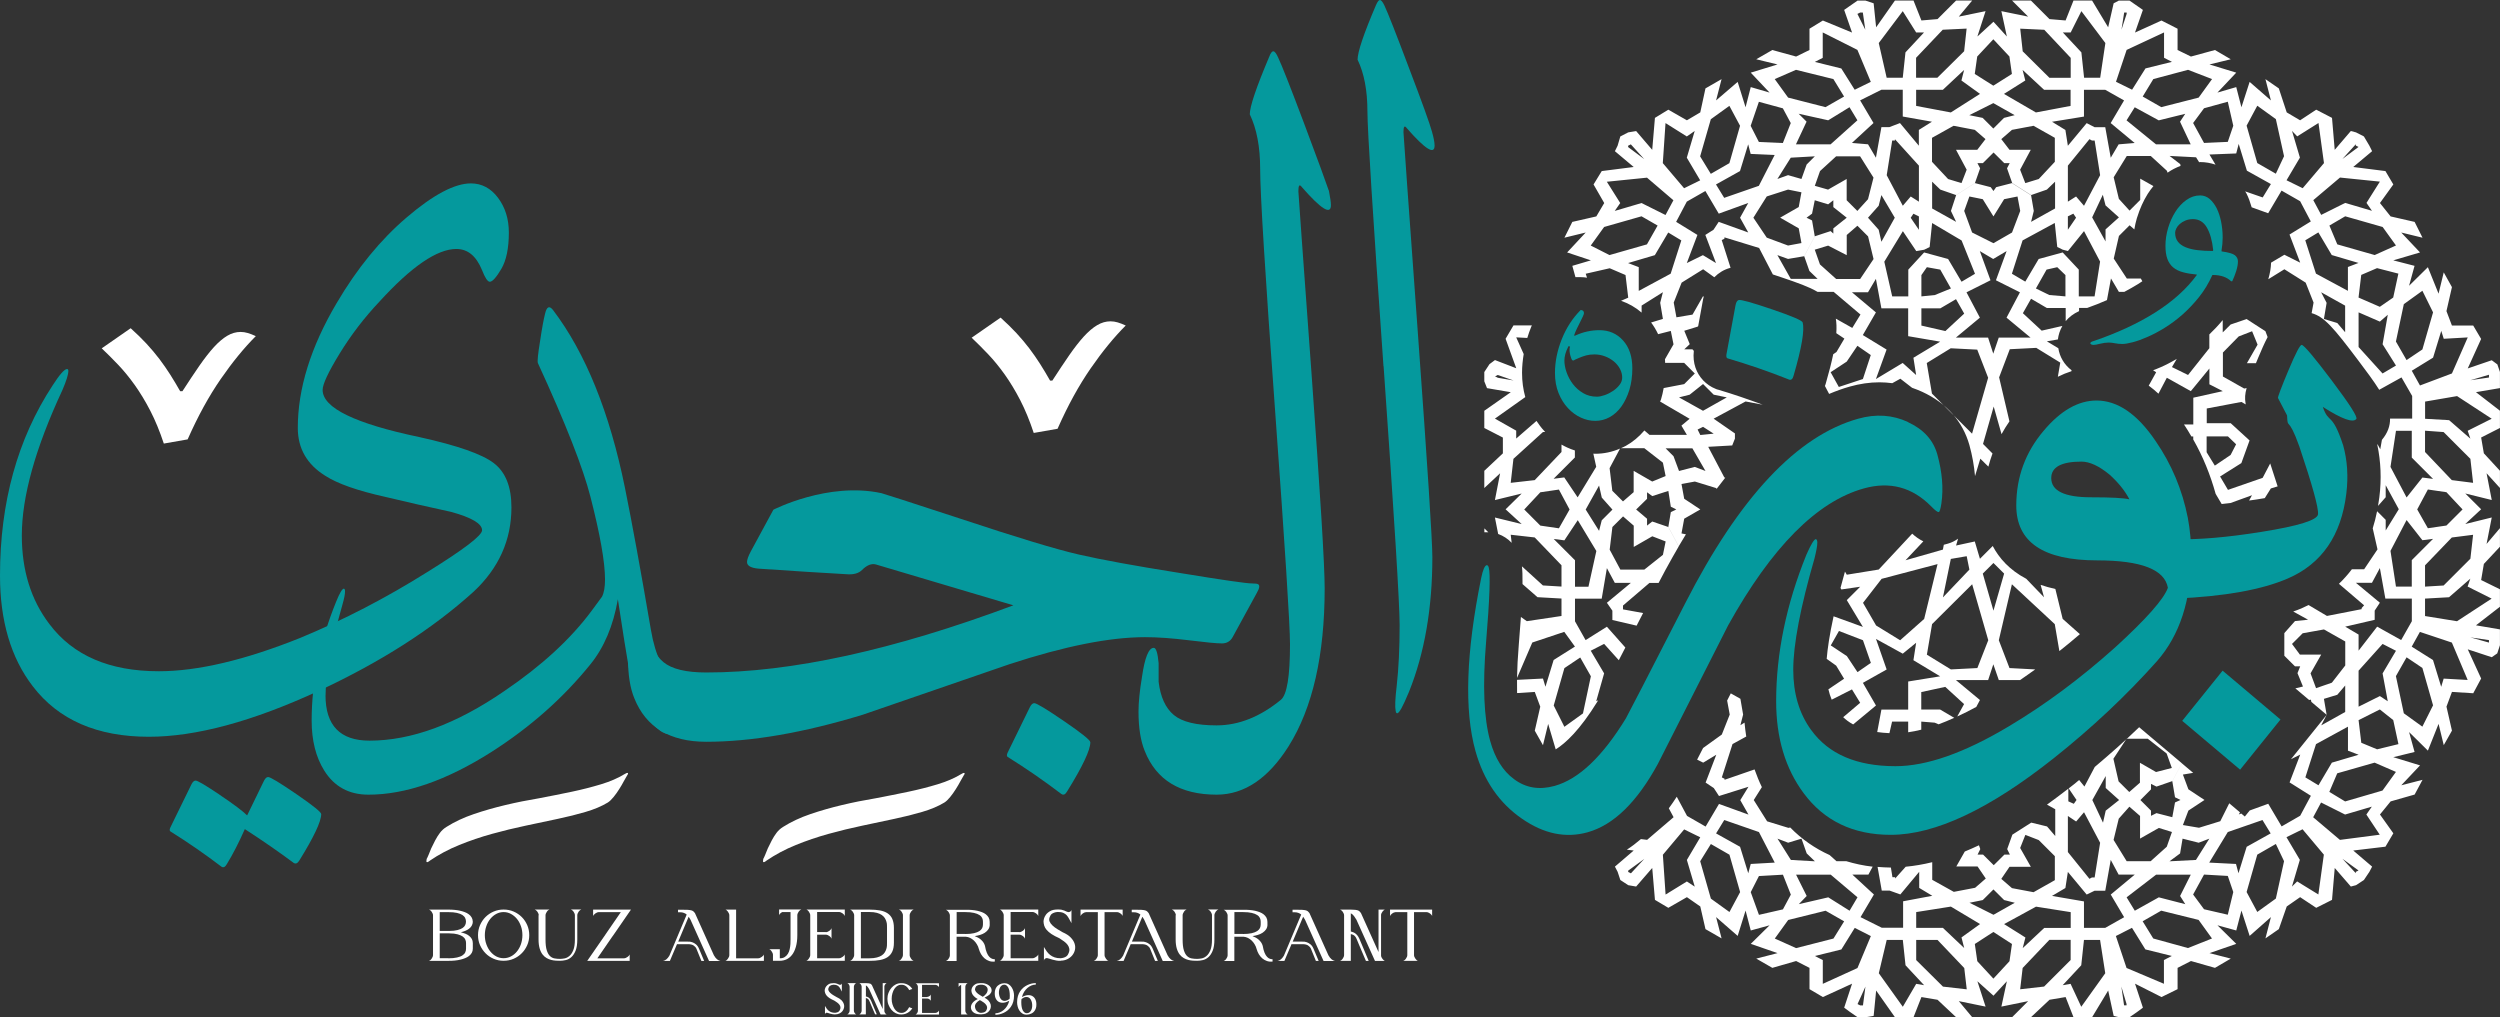 <svg xmlns="http://www.w3.org/2000/svg" id="Layer_1" data-name="Layer 1" viewBox="0 0 423.95 172.54"><rect x="0" y="0" width="423.95" height="172.54" fill="#333333" stroke="none"/><defs><style>      .cls-1 {        fill: #fff;      }      .cls-1, .cls-2 {        stroke-width: 0px;      }      .cls-2 {        fill: #05999d;      }    </style></defs><path class="cls-1" d="m381,54.1l-2.73.93-1.34,1.34v-2.09c-.73.88-1.49,1.68-2.27,2.43v2.34l-3.61,4.54-2.73-1.34.82-1.39c-.93.54-1.84,1.03-2.73,1.41-.44.2-.87.36-1.29.52l.52.34-1.26,2.27c.56.41,1.11.86,1.65,1.36l1.42-2.7,4.07,2.27,3.15-3.84v2.68l2.27,1.16-5,1.11v4.54h-1.58c.45.66.86,1.35,1.26,2.04h.31v.51c1.65,2.89,2.9,5.98,3.8,9.22l1.02,1.72c.49-.05.99-.11,1.5-.17l3.64-1.32-.49.9c.43-.06.83-.11,1.27-.18.5-.08.95-.16,1.39-.23l1.03-1.64,1.15-.35c-.33-1.05-.75-2.34-1.26-3.89l-1.28,2.44-5.88,2.04-1.34-2.27,3.61-2.27,1.39-3.84-3.19-2.92h-4.07v-2.5l5.88-1.11.73.42-.03-.19c-.14-.85-.1-1.58.18-2.58l-.41.08-3.61-2.04v-4.07l2.68-2.73,2.27-.88.93,2.27-1.81,3.15h1.53c.13-.3.24-.58.38-.92.53-1.26,1.04-2.44,1.6-3.51l-.37-.99-3.15-2.04Zm-3.19,19.9l1.39,1.34-.93,1.81-2.68,1.81-1.39-2.27v-2.68h3.61Z"></path><path class="cls-1" d="m334.9,91.82l-3.19.69.34-1.16c-.49.34-1.03.65-1.72.84l-.7.19-.15.82-6.34,1.81,3.02-3.21c-.77-.37-1.4-.85-1.89-1.3l-5.67,6.08-5.42.88-.31-.53c-.27.97-.53,1.9-.76,2.78l.15.25,3.19-.46-2.27,2.27,2.73,4.54-4.97-1.8c-.7,3.19-1.03,5.53-1.17,7.22l1.61,1.15,1.34,2.22-2.66,1.79c.14.62.33,1.21.56,1.76l3.44-1.74,1.39,2.27-2.88,2.44c.41.4.96.83,1.69,1.23l3.87-3.21-2.22-3.84,4.03-2.27-1.81-5.18,4.54,2.5,2.27-1.85-.46,2.96,4.53,2.73-5.42.88v4.77h-4.54l-.71,3.8c.63.09,1.32.16,2.07.19l.45-1.96h2.73v1.81c.71-.1,1.45-.25,2.22-.44v-1.37l2.27.18.67.28c.85-.31,1.74-.69,2.65-1.1l-2.4-1.41h-3.19v-2.96l4.07-.88,3.19,2.92-1.16,2.1c1.04-.48,2.12-1.01,3.23-1.62l.62-1.17-4.07-3.38h5.46l.88-2.68.93,2.68h3.6c.86-.58,1.71-1.2,2.57-1.81l-4.36-.23-1.81-4.72,2.22-9.49,7.27,6.76.78,4.57c1.17-.92,2.33-1.88,3.48-2.87l-2.92-2.59-1.24-5.07c-.89-.2-1.73-.43-2.5-.7l.58,2.11-3.02-3.14c-2.85-1.5-4.61-3.51-5.68-5.56l-2.17,2.17-.88-2.96Zm-4.07,2.96l2.68-.46.46,2.27-4.49,4.72,1.34-6.53Zm-15.83,19.21l-1.81-2.73-2.73-1.81,1.39-2.45,4.07,1.57,1.34,3.84-2.27,1.57Zm7.22-5.42l-4.07-2.5-2.22-3.84,3.15-4.07,9.49-2.5-2.27,9.3-4.07,3.61Zm13.1,4.72l-4.49.23-4.07-2.5.88-5.18,6.8-6.76,2.73,9.49-1.85,4.72Zm2.73-17.82l1.81,1.8-1.81,6.29-1.81-6.29,1.81-1.8Z"></path><path class="cls-1" d="m252.39,90.27l-.67-.67v.66h.41c.09,0,.17.01.26.01Z"></path><path class="cls-1" d="m423.48,61.78l-.93-.69-4.07,1.39,2.27-5-1.34-2.27h-3.61l-.93-2.45.93-4.07-1.39-2.5-.88,3.61-1.81-4.49-3.19,3.15.93-3.38-3.61-.93,4.54-1.34-3.19-3.38,3.61.88-1.34-2.68-4.07-.93-1.81-2.27,2.27-3.15-1.34-2.27-5.46-.69,3.2-2.68-.46-.93-.93-1.57-1.34-.69-.88-.23-2.73,3.19-.46-5.42-2.68-1.39-2.73,1.8-2.27-1.34-1.34-4.07-2.27-1.57.93,3.61-3.61-3.14-1.39,4.3-.88-3.42-3.19.93,3.19-3.38-4.54-1.39,3.61-.88-2.68-1.57-4.07,1.11-2.27-1.11v-3.61l-2.73-1.39-4.49,2.04,1.34-3.84-.93-.65-1.34-.93h-1.81l-.88.46-.93,4.07-2.73-4.54h-3.15l-1.34,3.38-2.73-.23-3.15-3.15h-3.2l2.73,2.73-4.54-.93.93,4.3-2.27-2.5-2.73,2.5,1.39-4.3-4.54.93,2.27-2.73h-2.73l-3.15,3.15-2.73.23-1.34-3.38h-3.15l-3.19,4.54-.42-4.07-1.39-.46h-1.34l-1.34.93-.93.65,1.34,3.84-4.95-2.04-2.27,1.39v3.61l-2.27,1.11-4.03-1.11-2.73,1.57,3.61.88-4.54,1.39,3.19,3.38-3.19-.93-.88,3.42-1.34-4.3-3.66,3.14.93-3.61-2.73,1.57-.88,4.07-2.27,1.34-3.15-1.8-2.27,1.39-.46,5.42-2.73-3.19-1.34.23-1.34.69-.46,1.57-.46.93,3.19,2.68-5.42.69-1.39,2.27,1.81,3.15-1.34,2.27-4.07.93-1.34,2.68,3.61-.88-3.15,3.38,4.03,1.34-3.15.93.53,1.92h.93c.35,0,.69.04,1.03.09l-.22-.67,4.07-.93,2.68,1.15.46,3.84-1.22.53c1.28.44,2.45,1.1,3.49,2v-1.19l3.61-2.27-.46,1.8.46,2.73-2,.61c.42.55.82,1.21,1.19,1.98l2.15-.55.46,2.27-1.45,2.53c.02.2.02.41.03.62h3.23l1.8,1.8-1.8,1.8-3.48.67c-.12.66-.26,1.31-.45,1.92-.04.13-.1.24-.15.37l5,2.92-1.39,1.16.93,1.57h-6.34l-.87-.75c-.92,1.07-1.97,1.96-3.15,2.61-.27.15-.56.27-.84.4h3.98l3.15,2.45.46,2.27-2.27.93-3.15-1.81v3.61l-1.81,1.57-1.81-1.8-.46-3.84,1.77-3.32c-1.32.57-2.73.88-4.2.88-.11,0-.22-.01-.33-.02l.49,2.23-3.15,5.18-2.27-3.38-1.81.23,3.61-3.61v-1.19c-.44-.14-.87-.3-1.3-.5-.33-.15-.65-.32-.97-.5v1.26l-4.54,4.77-4.07.46.46-4.07,5-4.54.39-.03c-.07-.07-.14-.13-.21-.21-.47-.5-.88-1.07-1.27-1.65l-3.44,2.99v-1.34l-3.61-2.04,5.15-3.65c-.36-1.29-.55-2.67-.55-4.13,0-1.05.11-2.11.28-3.17l-1.27-2.83,1.88.1c.19-.63.41-1.27.67-1.9.03-.08.07-.15.11-.23h-3.12l-1.34,2.27,1.81,5-3.61-1.39-.93.69-.88,1.34v1.57l.46,1.16,4.03.69-4.49,3.15v2.92l3.15,1.62v2.68l-3.15,2.96v2.92l2.68-2.5-.88,4.54,4.54-1.11-2.73,2.68,2.73,2.5-4.54-1.11.55,2.79c.87.31,1.66.83,2.29,1.5l-.16-1.37,4.07.46,4.54,4.72v3.61l-3.15-.19-3.56-3.24c.08.68.12,1.62.1,3.01l2.54,2.22,4.07.23v2.96l-5.88.88-1-.71c-.09,1.36-.21,2.89-.36,4.68-.18,2.14-.27,4.01-.3,5.66l2.59-6.01,5.42-1.81,1.81,2.5-3.61,2.27-1.39,4.54-.42-1.39-4.4.22c0,.8,0,1.54.01,2.24l3-.19.93,2.5-.93,4.07,1.39,2.46.88-3.61,1.28,4.32c1.69-1.05,4.11-3.3,7.08-8.12.03-.05.06-.12.11-.2l-.32.15,1.34-4.72-2.27-3.84,2.27-1.16,2.49,2.77c.34-.65.71-1.38,1.11-2.15l-3.13-3.53-3.61,2.27-1.8-3.19v-3.84h4.53l.88-5.18,1.34,2.5h2.73l-4.07,3.38.93,1.34v1.58l4.11.96c.35-.68.71-1.39,1.1-2.14l-3.41-.62v-.65l4.49-3.84h1.55c.4-.77.8-1.53,1.2-2.27h-.01l.03-.03c.73-1.34,1.46-2.64,2.19-3.89l-1.76-3.29-2.73-.93-.88.69v-1.16l-1.85-1.57,1.85-1.81v-1.11l.88.65,2.73-.88,1.81-3.38-.93-2.5-1.34-1.34h4.54l2.22,3.84-1.81-.69-2.68.69-1.81,3.38.42,2.68.93.46-.93.46-.42,2.5,1.76,3.29c.4-.69.81-1.37,1.22-2.03l-.75-.15.46-2.5,2.73-1.57-2.73-1.81-.46-2.5,2.27-.42,3.61,1.11.07.14c.49-.65.98-1.28,1.47-1.9l-.16-.05-2.73-5.19,4.07-.23.46-1.16v-.88l-3.61-2.5,5.42-2.92,2.9.55c-2.47-.92-4.99-1.79-7.53-2.54l-.24-.06-.23-.1c-.77-.3-1.5-.8-2.12-1.45v.64l1.81,1.81,2.22.46-4.03,2.27-4.07-2.27,1.81-.46,2.27-1.81v-.64c-1.11-1.17-1.81-2.87-1.57-4.98l-.23-.26h-1.39l.93-.88-.93-2.27,2.27-.7.09-.09.84-4.6c.02-.12.06-.22.09-.34l-.09-.16-1.8,3.15-2.73.46-.46-2.5,1.34-3.38,3.65-2.27,1.89,1.36c.74-.75,1.63-1.3,2.66-1.58l.1-.03-1.5-4.7.46-.23v-.23l5.88,1.8,2.33,4.49c.51.17,1.06.35,1.67.56,2.47.84,4.44,1.52,5.92,2.4h2.73l4.54,3.84-1.39,2.27-2.79-1.57c.11.68.15,1.47.08,2.46l1.37.92-1.34,2.27-.55.38c-.29,1.4-.71,3.05-1.29,5.05-.03.12-.09.22-.12.33l.71,1.35c1.15-.48,2.31-.91,3.49-1.24,1.69-.48,3.4-.73,5.06-.73.73,0,1.44.06,2.16.15l1.37-.76,1.99,1.54c.57.2,1.14.42,1.71.68,4.13,1.9,6.88,5.03,8.01,9.03.49,1.78.8,3.53.95,5.22h.02s.88-2.91.88-2.91l1.37,1.35c.2-.76.43-1.5.7-2.23l-1.61-1.62,1.81-6.34,1.33,4.68c.41-.74.85-1.47,1.34-2.17l-1.75-7.46,1.81-4.77,4.49-.23,4.07,2.5-.41,2.4c.76-.38,1.52-.69,2.3-.94l.03-.16c-1.24-.93-2.02-2.27-2.25-3.74l-1.94-1.17,1.87-.32c.08-.74.33-1.53.76-2.29l-3.51.8-3.19-2.96,1.39-2.45,2.68,1.57h3.19v2.23c.55-.67,1.3-1.26,2.27-1.7v-.54h1.37c1.17-.41,2.29-.86,3.36-1.33l.68-3.67,1.34,2.27h.93c.81-.43,1.59-.87,2.32-1.32.24-.16.48-.32.73-.48-.09-.15-.18-.31-.26-.46h-2.37l-2.22-3.38.88-3.84,1.81-1.81.8.7c.11-.63.24-1.27.43-1.9.01-.05.04-.09.05-.14h-3.09l-2.27,2.04v2.04l-2.27-4.08,1.81-3.84.46,1.81,2.27,2.03h3.09c.45-1.44,1.04-2.78,1.8-4,.29-.46.62-.89.96-1.31l-2.24-1.26v3.61l-1.81,1.81-1.81-1.99-.88-3.66,2.22-3.61h4.07l2.73,2.5.12.33c.69-.49,1.43-.86,2.2-1.15l-.05-.3-1.81-1.39,4.49.23.52.83c.07,0,.13-.02.2-.02.89,0,1.76.16,2.58.44l-1.03-1.72,4.54-.18.42-1.62,1.39,4.54,4.07,2.27-1.39,2.27-2.97-1.03c.07.13.16.23.22.36.36.71.64,1.51.88,2.34l2.8,1.01,2.27-3.84,3.15,1.8,1.81,3.43-3.61,2.22,1.81,4.77-2.68-1.34-2.26,1.34c-.02.89-.18,1.81-.47,2.81l2.73-1.69,3.61,2.27,1.34,3.38-.33,1.79c2.14.61,3.68,2.4,7.96,8.09,1.36,1.81,2.57,3.42,3.5,4.91l3.78-2.1,1.81,3.15v3.84h-3.75c.02,1.23-.39,2.41-1.38,3.6l-.28,1.59-.46-.84s-.03.04-.05.05c.61,2.87.74,5.87.35,8.96-.06.5-.14.97-.22,1.44l1.3-1.47v-2.04l2.22,4.07-2.22,3.61v-1.81l-1.46-1.46c-.2,1.02-.45,1.98-.74,2.9l.81,3.57-2.27,3.38h-2.08c-.69.91-1.43,1.73-2.19,2.46l4.27,3.65-.42.46v.19l-5.88,1.15-3.12-1.85c-.42.21-.83.41-1.23.58-.43.19-.91.35-1.37.52l2.52,1.39-2.22.23-1.81,2.04v3.84l1.81,1.8h.88l-.46,1.15.93,2.27-1.29.31,2.33,1.97.31-.05.07.37,2.6,2.2-6.06,7.53,1.58-.79-1.81,4.72,3.61,2.27-1.81,3.38-3.15,1.81-2.27-3.84-3.14,1.14-.83,1.03-.6-.51-.42.15.2-.35-1.82-1.54-1.52,3.04-3.61,1.11-2.73-.46.93-2.45,2.73-1.8-2.73-1.81-.93-2.5,1.74-.29-1.92-1.62-1.62,3.03.46,2.73.93.46-.93.42-.46,2.5-2.68-.69-.93.46v-.88l-1.8-1.8h-3.61l-2.27,1.8-.46,2.04-1.81-3.84,2.27-4.07v2.03l2.27,2.04h3.61l1.8-1.81v-.93l.93.46,2.68-.93,1.62-3.03-7.24-6.11c-2.4,2.32-4.94,4.55-7.53,6.74l-1.75,3.32-.9-1.11c-.24.2-.47.4-.71.6-.36.28-.71.55-1.06.83l1.33,1.96-.46.65-.93-.42v-2.15c-1.23.95-2.44,1.86-3.62,2.71l1.4.78v4.54l-1.39-1.62-2.68-.65-3.2,2.04-.88,2.45.46.93h-.93l-1.81,1.8-1.81-1.8h-.93l.46-.93-.23-.65c-.81.38-1.61.74-2.4,1.06l-1.44,2.54h3.61l1.39,2.04-1.81,1.57-3.61.69-3.66-2.04v-2.99c-1.54.38-3.03.63-4.5.77l-1.79,2v-.23h-.46l-.26-1.63c-.77,0-1.52-.06-2.26-.11l.71,4.02h1.34l1.81.65,3.2-3.84v2.73l2.22,1.34-4.95.93v4.49h-3.61l-3.61-1.8,2.27-3.84-3.66-3.38h2.73l.72-1.34c-1.56-.17-3.05-.5-4.48-.93h-1.66l-1.16-1.04c-2.49-1.12-4.73-2.68-6.68-4.67l-.31.06-3.61-1.11-2.27-3.61,1.38-2.19c-.47-.96-.87-1.97-1.24-3l-5.09,1.76v-.18l-.46-.23,1.81-5.65,2.33-1.28c-.12-.77-.22-1.56-.29-2.36l-.7.44.46-1.8-.46-2.68-1.63-.92-.62,1.22.44,2.38-1.34,3.38-3.15,2.27h-.02s-1.02,1.99-1.02,1.99l1.03.51,2.22-1.34-1.81,4.72,1.39.93.88,1.35,5-1.57-1.39,2.27,1.39,2.45-5-1.81-2.27,3.84-3.15-1.81-1.74-3.25c-.44.69-.89,1.33-1.35,1.96l.81,1.51-4.49,3.84-1.05-.13c-.78.67-1.57,1.27-2.39,1.8l1.17.14-3.19,2.73.46.88.46,1.39,1.34.88,1.34.23,2.73-3.15.46,5.41,2.27,1.35,3.15-1.81,2.27,1.58.88,3.84,2.73,1.57-.93-3.61,3.66,3.19,1.34-4.3.88,3.38,3.19-.88-3.19,3.15,4.54,1.57-3.61.93,2.73,1.57,4.03-1.16,2.27,1.16v3.61l2.27,1.34,4.95-2.27-1.34,4.07.93.69,1.34.93h1.34l1.39-.23.42-4.3,3.19,4.53h3.15l1.34-3.42,2.73.46,3.15,2.96h2.73l-2.27-2.73,4.54.93-1.39-4.3,2.73,2.45,2.27-2.45-.93,4.3,4.54-.93-2.73,2.73h3.2l3.15-2.96,2.73-.46,1.34,3.42h3.15l2.73-4.53.93,4.3.88.23h1.81l1.34-.93.93-.69-1.34-4.07,4.49,2.27,2.73-1.34v-3.61l2.27-1.16,4.07,1.16,2.68-1.57-3.61-.93,4.54-1.57-3.19-3.15,3.19.88.88-3.38,1.39,4.3,3.61-3.19-.93,3.61,2.27-1.57,1.34-3.84,2.27-1.58,2.73,1.81,2.68-1.35.46-5.41,2.73,3.15.88-.23,1.34-.88.93-1.39.46-.88-3.2-2.73,5.46-.65,1.34-2.27-2.27-3.19,1.81-2.22,4.07-1.16,1.34-2.5-3.61.93,3.19-3.38-4.54-1.39,3.61-.88-.93-3.38,3.19,3.15,1.81-4.54.88,3.61,1.39-2.46-.93-4.07.93-2.5,3.61.23,1.34-2.5-2.27-4.95,4.07,1.34.93-.65.46-1.39v-2.68l-4.07-.69,4.07-3.15v-2.96l-3.19-1.57.46-2.73,2.73-2.92v-3.15l-2.27,2.68.88-4.49-4.49,1.11,2.69-2.5-2.69-2.68,4.49,1.11-.88-4.54,2.27,2.5v-2.92l-2.73-2.96-.46-2.68,3.19-1.62v-2.92l-4.07-3.15,4.07-.69v-2.73l-.46-1.34Zm-169.49,2.27l-.46-.23.46-.23,2.68.93-2.68-.46Zm4.49,22.35l2.73-2.92,3.15-.46,1.81,3.38-1.81,3.19-3.15-.46-2.73-2.73Zm9.49,25.09l1.81,3.19-1.34,6.3-3.15,2.27-1.81-3.61,1.81-6.34,2.68-1.8Zm1.39-11.99h-2.27v-4.49l-3.61-3.61,1.81.23,2.27-3.42,3.15,5.23-1.34,6.06Zm2.27-11.29l-.46,1.81-2.27-3.61,2.27-4.07.46,2.04,1.81,2.04-1.81,1.81Zm8.56,2.73l2.27.88-.46,2.27-3.15,2.5h-4.07l-1.81-3.38.46-3.84,1.81-1.8,1.81,1.57v3.61l3.15-1.81Zm8.61-18.56l1.81,1.16-2.27.23-.46-.93.93-.46Zm82.25-60.54l4.07,1.57-2.27,3.14-6.34,1.62-3.15-1.8,1.8-2.96,5.88-1.57Zm-10.83-9.72h.42v.23l-.88,2.68.46-2.92Zm.42,6.34l6.34-2.96v4.3l1.34.69-4.49,1.11-2.27,3.61-2.73-1.34,1.81-5.42Zm-9.49-2.96l1.81-3.61,4.07,5.41-.88,5.88h-2.73l-.46-4.3-3.15-3.38h1.34Zm-4.49-.46l4.49,4.77v3.38h-3.61l-4.53-4.49-.42-3.84,4.07.19Zm-2.27,28.05l-3.2-2.04-2.68.69-.46.65-.46-.65-2.68-.69-3.19,2.04-.88,2.68.88,1.85-4.07-2.27v-4.54l1.39,1.34,2.68.93,3.19-2.04.88-2.5-.46-.88h.93l1.81-1.8,1.81,1.8h.93l-.46.88.88,2.5,3.2,2.04,2.68-.93,1.39-1.34v4.54l-4.07,2.27.46-1.85-.46-2.68Zm-15.37,19.21l2.68-1.57,1.39,2.45-3.19,2.96-4.07-.93v-2.92h3.19Zm-3.19-2.04v-3.61l.93-1.34,2.27.41,1.81,3.2-2.73,1.11-2.27.23Zm6.8-2.5l-2.27-3.84-4.07-1.11-2.68,2.91v4.54h-2.73l-1.34-5.88,3.15-5.18,2.27,3.38,1.34-.23.93-.46.42-4.07,5,2.96,2.27,5.65-2.27,1.34Zm-8.61-14.44l-1.34,1.57-2.73-5.18.93-5.88h.46v-.23l4.07,4.49v6.11l-1.39-.88Zm1.39,3.38v2.27l-1.39-2.04.46-.69.93.46Zm9.02,2.73l-1.34-3.66.88-2.45,2.27.46,1.81,2.92,1.81-2.92,2.27-.46.46,2.45-1.39,3.66-3.15,1.81-3.61-1.81Zm1.34-23.51l-4.95,3.15-5.88-1.11v-2.73h4.53l3.61-3.38-.46,1.8,3.15,2.27Zm2.27,1.57l3.61,2.04-1.81.46-1.81,1.81-1.81-1.81-2.27-.46,4.07-2.04Zm-6.76,3.84l3.61.69,1.81,1.57-1.39,1.81h-3.61l1.81,3.38-.88,2.27-2.27-.69-2.73-2.92v-4.07l3.66-2.04Zm14.44,9.03l-2.27.69-.88-2.27,1.81-3.38h-3.61l-1.39-1.81,1.81-1.57,3.66-.69,3.61,2.04v4.07l-2.73,2.92Zm-5.88-14.44l3.61-2.27-.46-1.8,3.65,3.38h4.49v2.73l-5.88,1.11-5.42-3.15Zm-4.54-6.34l2.73-2.92,2.73,2.92.42,2.96-3.15,1.99-3.15-1.99.42-2.96Zm-5.83-4.54l4.03-.19-.42,3.84-4.54,4.49h-3.61v-3.38l4.53-4.77Zm-6.8-3.15l2.27,3.61h1.34l-3.15,3.38-.46,4.3h-2.73l-1.34-5.88,4.07-5.41Zm-3.61,13.33h3.61v4.54l4.95.88-2.22,1.39v2.68l-3.2-3.84-1.81.69h-1.34l-.93,5.18-1.34-2.27-2.73-.23,3.66-3.38-2.27-3.84,3.61-1.8Zm-9.03,16.94l-2.27-.65.88-2.5,2.73-2.5h4.07l2.27,3.61-.93,3.66-1.81,1.99-1.81-1.81v-3.61l-3.15,1.8Zm-5-12.87l5,1.11,3.61-2.22,1.34,2.22-4.54,4.07h-5.88l1.8-3.84-1.34-1.34Zm2.73,7.22l-1.39,1.39-.88,2.45-2.27-.65-1.81.65,2.27-3.61,4.07-.23Zm7.68-24.39h.46l.42,2.92-1.34-2.68.46-.23Zm-6.34,7.68v-4.3l5.88,2.96,2.27,5.42-2.73,1.34-2.27-3.61-4.49-1.11,1.34-.69Zm-4.53,2.04l6.34,1.57,1.81,2.96-3.15,1.8-6.34-1.62-2.27-3.14,3.61-1.57Zm-6.3,5.42l4.07,1.11,1.34,2.5-1.34,3.38-4.07-.18-1.39-2.73,1.39-4.07Zm-1.81,7.22l.42,1.62,4.07.18-2.68,5.23-5.88,2.04-1.39-2.27,4.07-2.27,1.39-4.54Zm-6.34-4.26l3.15-2.27,1.81,3.38-1.81,6.34-3.15,1.81-1.81-2.96,1.81-6.29Zm-7.68.65l3.61,2.27,1.34-.93-1.34,4.53,2.27,3.84-2.73,1.34-3.61-4.26.46-6.8Zm-6.34,4.07v-.23l.46-.23,2.27,2.5-2.73-2.04Zm3.19,5.18l4.49,3.84-1.34,2.5-4.07-2.03-4.54,1.34.93-1.34-2.27-3.61,6.8-.69Zm-6.34,13.14l-3.19-1.62,2.27-3.15,6.34-1.81,2.73,1.57-1.81,3.19-6.34,1.81Zm10.37,3.15l-5.42,2.92v-4.03l-1.81-.69,4.54-1.34,2.27-3.84,2.22,1.34-1.81,5.65Zm13.14-6.99l-5-1.8-.88,1.34-1.39.88,1.81,4.77-2.22-1.34-2.73,1.34,1.8-4.77-3.61-2.22,1.81-3.43,3.15-1.8,2.27,3.84,5-1.81-1.39,2.5,1.39,2.5Zm.88-2.5l2.27-3.61,3.61-1.16,2.27.46-.46,2.5-3.15,1.8,3.15,1.81.46,2.5-2.27.42-3.61-1.34-2.27-3.38Zm6.34,10.37l-2.27-4.03,1.81.65,2.73-.46,1.8-3.38-.46-2.69-.93-.46.93-.69.46-2.27,2.27.69.88-.69v1.16l2.27,1.8h3.61l1.81-2.03.46-1.81,2.27,3.84-2.27,4.08-.46-2.04-1.81-2.04h-3.61l-2.27,1.81v.88l-.46-.42-2.68.88-1.8,3.38.88,2.5,1.39,1.34h-4.54Zm4.95-2.45l-.88-2.5,2.27-.69,3.15,1.62v-3.42l1.81-1.57,1.81,1.81.93,3.84-2.27,3.38h-4.07l-2.73-2.45Zm7.27,19.44l-4.07,1.34-1.39-2.5,2.73-1.8,1.81-2.68,2.27,1.57-1.34,4.07Zm9.03-.69l-2.27-2.04-4.54,2.73,1.81-5-4.03-2.46,2.22-3.84-4.07-3.42h2.73l1.34-2.27.93,5h4.54v4.72l5.42.93-4.53,2.73.46,2.92Zm9.49,9.95l-6.8-6.8-.88-5.18,4.07-2.5,4.49.23,1.85,4.77-2.73,9.49Zm9.95-16.29h-5.42l-.93,2.73-.88-2.73h-5.46l4.07-3.38-2.27-4.3,4.07-2.04-1.81-4.95,2.27,1.34,2.27-1.34-1.81,4.95,4.07,2.04-2.27,4.3,4.07,3.38Zm5.88-6.99l-2.73-.23-2.27-1.11,1.81-3.2,1.81-.41,1.39,1.34v3.61Zm5.88-5.88l-.93,5.88h-2.68v-4.54l-2.73-2.91-4.07,1.11-2.27,3.84-2.27-1.34,1.81-5.65,5.46-2.96.42,4.07.93.46.88.23,2.73-3.38,2.73,5.18Zm-5.46-5.42v-2.27l.93-.46.46.69-1.39,2.04Zm2.73-4.07l-1.34-1.57-1.39.88v-6.11l3.66-4.49.42.23h.46l.93,5.88-2.73,5.18Zm5.88-10.41l-1.34,2.27-.93-5.18h-1.81l-1.34-.69-3.19,3.84-.42-2.68-2.27-1.39,5.42-.88v-4.54h3.61l3.19,1.8-2.27,3.84,4.07,3.38-2.73.23Zm6.34,0l-5-4.07,1.39-2.22,4.07,2.22,4.49-1.11-.88,1.34,1.81,3.84h-5.88Zm12.17-.42l-4.03.18-1.85-3.38,1.85-2.5,4.03-1.11.93,4.07-.93,2.73Zm-17.17,101.22h3.61l3.19,2.5.88,2.45-2.68.69-2.73-1.57v3.38l-1.81,1.58-1.81-1.8-.88-3.84,2.22-3.38Zm-84.05,22.82l-.46-.23v-.23l2.73-1.99-2.27,2.45Zm38.42,4.07l-1.34,2.27-3.61-2.27-5,1.16,1.34-1.39-1.8-3.61h5.88l4.54,3.84Zm-11.76-9.26l2.27-.69.88,2.5,1.39,1.34-4.07-.23-2.27-3.61,1.81.69Zm-15.83,7.45l-1.34-.88-3.61,2.22-.46-6.75,3.61-4.3,2.73,1.34-2.27,3.84,1.34,4.54Zm5.88,4.3l-3.15-2.27-1.81-6.34,1.81-2.92,3.15,1.81,1.81,6.34-1.81,3.38Zm3.19-6.57l-1.39-4.49-4.07-2.27,1.39-2.27,5.88,2.04,2.68,5.18-4.07.23-.42,1.57Zm1.81,7.04l-1.39-3.84,1.39-2.73,4.07-.23,1.34,3.38-1.34,2.5-4.07.93Zm6.3,5.65l-3.61-1.62,2.27-3.15,6.34-1.57,3.15,1.8-1.81,2.92-6.34,1.62Zm11.34,9.72h-.46l-.46-.23,1.34-2.96-.42,3.19Zm-.93-6.34l-5.88,2.68v-4.03l-1.34-.69,4.49-1.11,2.27-3.66,2.73,1.39-2.27,5.42Zm54.71-19.44l.42-2.5,2.73.69,1.81-.69-2.27,3.61-4.49.23,1.81-1.34Zm.88,8.61l-4.49-1.16-4.07,2.27-1.39-2.27,5-3.84h5.88l-1.81,3.61.88,1.39Zm-11.29-14.49l1.81-2.04,1.81,1.57v3.84l3.19-1.81,2.22.69-.88,2.5-2.73,2.45h-4.07l-2.22-3.61.88-3.61Zm-8.61-.46l1.39.93,1.34-1.57,2.73,5.18-.93,5.88h-.46l-.42.23-3.66-4.54v-6.11Zm-9.9,8.61h3.61l-1.81-3.19.88-2.22,2.27.88,2.73,2.73v4.07l-3.61,2.04-3.66-.69-1.81-1.57,1.39-2.04Zm-.93,9.72l5.42-2.96,5.88.93v2.68h-4.49l-3.65,3.42.46-1.8-3.61-2.27Zm-3.61-4.08l1.81-1.8,1.81,1.8,1.81.46-3.61,2.04-4.07-2.04,2.27-.46Zm-11.29,2.04l5.88-.93,4.95,2.96-3.15,2.27.46,1.8-3.61-3.42h-4.53v-2.68Zm0,12.17l-2.27,3.89-4.07-5.69,1.34-5.65h2.73l.46,4.3,3.15,3.38-1.34-.23Zm4.53.46l-4.53-4.49v-3.42h3.61l4.54,4.77.42,3.61-4.03-.46Zm11.29-4.3l-2.73,2.96-2.73-2.96-.42-2.92,3.15-2.04,3.15,2.04-.42,2.92Zm5.88,4.3l-4.07.46.42-3.61,4.53-4.77h3.61v3.42l-4.49,4.49Zm6.29,3.43l-1.81-3.89-1.34.23,3.15-3.38.46-4.3h2.73l.88,5.65-4.07,5.69Zm4.07-13.38h-3.61v-4.49l-5.42-.93,2.27-1.34.42-2.73,3.19,3.84,1.34-.65h1.81l.93-5.23,1.34,2.5h2.73l-4.07,3.38,2.27,3.84-3.19,1.8Zm3.61,13.14h-.42l-.46-3.19.88,2.96v.23Zm6.34-7.69v4.03l-6.34-2.68-1.81-5.42,2.73-1.39,2.27,3.66,4.49,1.11-1.34.69Zm4.07-2.03l-5.88-1.62-1.8-2.92,3.15-1.8,6.34,1.57,2.27,3.15-4.07,1.62Zm6.76-5.65l-4.03-.93-1.85-2.5,1.85-3.38,4.03.23.93,2.73-.93,3.84Zm1.81-7.04l-.42-1.57-4.54-.23,3.15-5.18,5.88-2.04,1.39,2.27-4.07,2.27-1.39,4.49Zm6.34,4.3l-3.15,2.27-1.81-3.38,1.81-6.34,3.15-1.81,1.39,2.92-1.39,6.34Zm28.05-96.27l.42,1.34,4.07-.23-2.68,6.11-5.42,2.04-1.39-2.5,3.61-2.22,1.39-4.54Zm-7.27-9.72l-.88,4.07-2.27,1.57-3.61-1.57.46-3.84,2.68-1.15,3.61.93Zm-2.68-7.91l2.27,3.15-3.61,1.62-6.34-1.81-1.34-3.19,2.68-1.57,6.34,1.81Zm-4.54-14.02v.23l.46.23-2.73,2.04,2.27-2.5Zm-2.68,5.65l6.76.69-2.27,3.61.93,1.34-4.54-1.34-4.07,2.03-1.34-2.5,4.54-3.84Zm-10.88-.65l-3.15-1.81-1.81-6.34,1.81-3.38,3.15,2.27,1.39,6.29-1.39,2.96Zm4.54,2.45l-2.73-1.34,2.27-3.84-1.34-4.53.88.93,3.61-2.27.93,6.8-3.61,4.26Zm7.22,24.44l-1.34-1.57-2.27-.69.46-2.73-.93-1.8,4.07,2.27v4.53Zm.46-11.06v4.03l-5.42-2.92-1.81-5.65,2.22-1.34,2.27,3.84,4.54,1.34-1.81.69Zm5.88,18.05l-4.07-4.49v-5.88l3.61,1.57,1.34-1.16-.88,5,2.27,3.61-2.27,1.34Zm4.07-2.27l-1.81-3.15,1.34-6.34,3.15-2.27,1.81,3.66-1.81,6.29-2.68,1.8Zm-2.73,18.1l.93-6.11h2.68v4.54l3.61,3.61-1.81-.23-2.68,3.38-2.73-5.18Zm9.49,4.3l2.73,2.92-2.73,2.73-3.15.46-1.81-3.19,1.81-3.38,3.15.46Zm-6.76,4.72l2.68,3.42,1.81-.23-3.61,3.61v4.49h-2.68l-.93-6.06,2.73-5.23Zm-5.41,16.94v-1.58l.88-1.34-4.07-3.38h2.73l1.34-2.5.93,5.18h4.49v3.84l-1.81,3.19-4.07-2.27-3.15,4.07v-2.73l-2.27-1.34,5-1.16Zm2.22,13.79l-1.34-.88-3.61,1.8v-6.11l4.07-4.53,2.27,1.16-2.27,3.84.88,4.72Zm-13.1-4.72l1.81-3.19h-3.61l-1.34-1.81,1.81-1.81,3.61-.65,3.61,2.04v4.07l-2.27,2.92-2.68.93-.93-2.5Zm2.73,6.99l-.46-2.68,2.27-.69,1.34-1.57v4.49l-4.07,2.27.93-1.8Zm-3.61,10.65l1.81-5.65,5.42-2.96v4.07l1.81.69-4.54,1.34-2.27,3.84-2.22-1.34Zm2.22,19.85l-3.61-2.22-.88.88,1.34-4.54-2.27-3.84,2.73-1.34,3.61,4.3-.93,6.75Zm6.8-4.07l-.46.23v.23l-2.27-2.45,2.73,1.99Zm-3.15-5.19l-4.54-3.84,1.34-2.5,4.07,2.04,4.54-1.34-.93,1.34,2.27,3.42-6.76.88Zm9.49-11.52l-2.27,3.15-6.34,1.85-2.68-1.62,1.34-3.15,6.34-1.81,3.61,1.57Zm-3.19-3.84l-2.68-1.11-.46-3.84,3.61-1.81,2.27,1.81.88,4.07-3.61.88Zm7.68-3.84l-3.15-2.27-1.34-6.3,1.81-3.19,2.68,1.8,1.81,6.34-1.81,3.61Zm3.61-8.15l-.42,1.39-1.39-4.54-3.61-2.27,1.39-2.5,5.42,1.81,2.68,6.34-4.07-.23Zm7.68-6.53v.42l-3.15-.88,3.15.46Zm.46-7.04l-5.88,3.84-5.42-.88v-2.96l4.07-.23,3.61-3.15-.46,1.34,4.07,2.04Zm-3.15-10.83l-.46,4.07-4.54,4.54-3.15.19v-3.61l4.54-4.72,3.61-.46Zm-3.61-9.26l-4.54-4.77v-3.61l3.15.23,4.54,4.54.46,4.07-3.61-.46Zm6.76-10.41l-4.07,2.04.46,1.34-3.61-3.14-4.07-.23v-2.92l5.42-.93,5.88,3.84Zm-.46-7.22v.23l-3.15.46,3.15-.93v.23Z"></path><path class="cls-1" d="m80.18,160.87c0,.27-.06.51-.18.72-.12.21-.28.38-.47.53-.19.15-.42.27-.67.37-.25.1-.51.18-.76.24-.61.15-1.31.22-2.08.21h-3.27c.07-.02.14-.06.22-.12s.15-.15.22-.24c.07-.09.12-.2.17-.3.04-.11.07-.21.07-.31v-6.75c0-.1-.02-.2-.07-.31-.05-.11-.1-.21-.17-.31-.07-.09-.14-.17-.22-.23-.08-.06-.15-.1-.22-.12h3.27c.76,0,1.44.06,2.04.2.26.06.51.13.76.23.25.09.47.21.67.36.2.14.36.32.48.52.12.2.19.43.2.69h.01s0,.03-.01.03c0,0,.01.02.01.04h-.01c0,.26-.07.49-.19.69-.12.2-.27.36-.46.5-.19.14-.4.26-.64.35-.24.1-.48.17-.73.23.26.07.51.15.75.24.24.09.46.22.65.37.19.15.34.33.46.53.11.2.17.44.17.71v.94Zm-3.99-3c.56,0,1.03-.06,1.39-.15.37-.09.65-.21.86-.35s.36-.31.45-.5c.09-.19.13-.39.13-.6s-.05-.41-.14-.6c-.09-.19-.25-.36-.47-.51-.22-.14-.53-.26-.92-.35-.39-.09-.88-.13-1.48-.13h-1.44v3.19h1.62Zm-.17,4.64c.61,0,1.1-.05,1.49-.14.39-.09.7-.21.92-.36.22-.15.38-.32.47-.52.09-.2.13-.4.13-.62v-.95c0-.21-.04-.41-.13-.6-.08-.19-.23-.36-.44-.51s-.5-.27-.86-.37-.83-.15-1.41-.16h-1.62v4.21h1.44Z"></path><path class="cls-1" d="m85.4,154.24c.6,0,1.17.11,1.7.34.53.23.99.54,1.38.93.39.39.7.85.93,1.38.23.53.34,1.1.34,1.7s-.11,1.16-.34,1.68c-.23.53-.54.99-.93,1.38-.39.4-.85.71-1.38.94-.53.23-1.09.34-1.7.34s-1.16-.11-1.69-.34c-.53-.23-.99-.54-1.38-.94s-.7-.86-.93-1.38-.34-1.09-.34-1.68.11-1.17.34-1.7c.23-.53.54-.99.93-1.38s.85-.7,1.38-.93c.53-.23,1.09-.34,1.69-.34Zm0,.43c-.44,0-.85.1-1.24.31-.39.21-.72.49-1.01.84-.29.35-.52.77-.68,1.24-.17.48-.25.99-.25,1.53s.08,1.05.25,1.52c.17.47.39.89.68,1.24.29.36.63.64,1.01.84s.8.3,1.24.3.85-.1,1.24-.3.73-.48,1.02-.84c.29-.36.52-.77.68-1.24s.25-.98.25-1.52-.08-1.06-.25-1.53-.39-.89-.68-1.24-.63-.63-1.02-.84c-.39-.21-.8-.31-1.24-.31Z"></path><path class="cls-1" d="m102.66,158.49l2.62-3.81h-3.76c-.1,0-.2.03-.31.08-.11.05-.2.1-.29.17-.09.07-.16.14-.22.21-.06.08-.1.14-.12.21v-1.1h6.42l-2.92,4.24-.31.43-2.47,3.59h4.54c.1,0,.2-.03.31-.08s.2-.1.29-.17c.09-.07.16-.13.22-.2.06-.07.1-.14.12-.2v1.09h-7.2l2.78-4.02.3-.43Z"></path><path class="cls-1" d="m114.82,160.1v-.02l-1.22,2.87h-1.15c.19-.03.38-.12.56-.27.18-.15.35-.36.51-.63l2.93-6.96c-.13-.12-.29-.21-.48-.28-.19-.08-.41-.11-.68-.11h-.31v-.43h.6c.44,0,.79,0,1.05.02.26.02.47.05.62.09.15.05.27.11.35.18s.17.17.25.28l3.21,7.15c.17.3.34.52.53.68.19.15.37.25.57.29h-1.92l-3.14-6.99c-.05-.08-.1-.17-.15-.25-.05-.08-.11-.17-.17-.26l-1.77,4.22h1.65c.26-.02.5.02.73.1.2.07.41.18.62.35s.39.42.53.75l.87,2.07h-.47l-.84-2.07c-.09-.21-.25-.39-.47-.54-.22-.15-.54-.23-.97-.23h-1.82Z"></path><path class="cls-1" d="m128.56,162.51c.11,0,.22-.02.32-.07.11-.05.21-.1.3-.17.09-.07.17-.14.24-.21s.11-.14.12-.21v1.09h-6.52c.07-.02.14-.06.21-.12s.14-.15.21-.24c.07-.09.12-.2.17-.3.05-.11.07-.21.07-.31v-6.75c0-.1-.02-.2-.07-.31-.05-.11-.1-.21-.17-.31-.07-.09-.14-.17-.21-.23-.07-.06-.14-.1-.21-.12h1.81v8.27h3.72Z"></path><path class="cls-1" d="m130.42,160.96h1.82v1.55c.34,0,.62-.07.84-.22.22-.14.4-.33.54-.56.14-.23.24-.49.3-.78s.1-.58.12-.86c.02-.29.03-.56.02-.82s0-.48,0-.67v-3.93h-1.41c-.14.07-.26.15-.35.25-.1.1-.16.2-.18.29v-.98h3.77c-.07.02-.14.06-.22.12-.08.06-.15.14-.22.23-.07.1-.12.2-.17.31-.05.11-.07.21-.07.31v3.39c0,.78-.09,1.44-.25,1.99-.16.55-.37,1-.65,1.35-.27.35-.59.6-.94.76-.36.16-.74.24-1.14.24h-1.15v-1.01c0-.1-.02-.2-.07-.31-.05-.11-.1-.21-.17-.3-.07-.09-.14-.18-.22-.24s-.15-.11-.22-.12Z"></path><path class="cls-1" d="m140.05,158.08c.1,0,.2-.02.31-.07s.21-.1.3-.17c.09-.07.17-.14.23-.22.06-.08.1-.15.12-.22v1.78c-.02-.07-.06-.14-.12-.22-.06-.08-.14-.15-.23-.22-.09-.07-.19-.12-.3-.17-.11-.04-.21-.07-.31-.07h-1.48v4h3.72c.1,0,.2-.02.31-.07.11-.05.21-.1.3-.17s.18-.14.24-.21.11-.14.12-.21v1.09h-6.52c.07-.02.14-.06.21-.12s.14-.15.21-.24c.07-.09.12-.2.17-.3.05-.11.07-.21.07-.31v-6.75c0-.1-.02-.2-.07-.31-.05-.11-.1-.21-.17-.31-.07-.09-.14-.17-.21-.23-.07-.06-.14-.1-.21-.12h6.52v1.1c-.02-.07-.06-.14-.12-.22-.07-.08-.15-.15-.24-.22-.1-.07-.2-.12-.3-.17-.11-.05-.21-.07-.31-.07h-3.72v3.4h1.48Z"></path><path class="cls-1" d="m151.59,159.84c0,.61-.09,1.12-.27,1.51-.18.4-.44.71-.79.95s-.78.4-1.3.5c-.51.1-1.1.14-1.77.14h-3.29c.07-.02.14-.06.22-.12s.15-.15.22-.24c.07-.09.12-.2.17-.3.04-.11.07-.21.07-.31v-6.75c0-.1-.02-.2-.07-.31-.05-.11-.1-.21-.17-.31-.07-.09-.14-.17-.22-.23-.08-.06-.15-.1-.22-.12h3.29c.67,0,1.26.05,1.77.14.51.1.95.26,1.3.5.35.24.62.55.79.95s.27.9.27,1.51v2.5Zm-5.6-5.16v7.83h1.46c.5,0,.91-.05,1.25-.14s.62-.21.84-.36.39-.32.51-.52c.12-.19.2-.39.26-.58.06-.19.09-.38.1-.57,0-.19.01-.35.01-.49v-2.5c0-.14,0-.31-.01-.5,0-.19-.04-.38-.1-.58-.06-.19-.14-.39-.26-.58-.12-.19-.29-.36-.51-.52-.22-.15-.5-.28-.84-.37-.34-.09-.76-.14-1.25-.14h-1.46Z"></path><path class="cls-1" d="m153.12,155.21c0-.1-.02-.2-.07-.31-.05-.11-.1-.21-.17-.31-.07-.09-.14-.17-.22-.23-.08-.06-.15-.1-.22-.12h2.5c-.07.02-.14.06-.22.12-.08.06-.15.14-.22.23-.07.1-.12.2-.17.31-.05.11-.07.21-.07.31v6.75c0,.1.02.2.07.31.05.11.1.21.17.3.07.1.14.18.22.24s.15.11.22.12h-2.5c.07-.02.14-.06.22-.12s.15-.15.22-.24c.07-.09.12-.2.17-.3.04-.11.07-.21.07-.31v-6.75Z"></path><path class="cls-1" d="m167.84,156.76c0,.33-.08.61-.24.84-.16.23-.36.42-.6.58-.24.16-.52.28-.82.37-.3.09-.6.15-.89.19.19.07.38.16.56.26s.35.21.5.35c.15.13.29.29.41.46.12.17.21.37.27.58.08.49.19.88.32,1.19s.27.53.43.69c.15.16.31.27.47.32.16.06.31.08.45.07v.4c-.34.04-.66.01-.95-.09s-.56-.25-.79-.45c-.23-.2-.43-.44-.59-.71-.16-.27-.28-.56-.37-.87-.07-.28-.18-.55-.33-.79s-.31-.47-.51-.65-.41-.34-.64-.45c-.23-.11-.48-.18-.73-.2-.02,0-.03,0-.05,0-.02,0-.03,0-.04,0h-1.48v4.12h-1.82c.07-.02.14-.06.22-.12s.15-.15.22-.24c.07-.09.12-.2.17-.3.04-.11.07-.21.07-.31v-6.75c0-.1-.02-.2-.07-.31-.05-.11-.1-.21-.17-.31-.07-.09-.14-.17-.22-.23-.08-.06-.15-.1-.22-.12h3.28c.77-.02,1.46.04,2.07.17.26.06.51.14.76.23.25.09.48.22.67.37.19.15.35.33.47.54.12.22.18.46.18.75v.46Zm-4.16,1.63c.6,0,1.1-.05,1.49-.14.39-.09.69-.21.92-.36.22-.15.38-.32.47-.51.09-.2.13-.4.13-.62v-.46c0-.22-.04-.42-.13-.62-.09-.19-.24-.37-.47-.51-.22-.15-.53-.27-.92-.36-.39-.09-.89-.14-1.49-.14h-1.45v3.71h1.45Z"></path><path class="cls-1" d="m172.86,158.08c.1,0,.2-.02.31-.07s.21-.1.3-.17c.09-.07.17-.14.23-.22.06-.08.1-.15.12-.22v1.78c-.02-.07-.06-.14-.12-.22-.06-.08-.14-.15-.23-.22-.09-.07-.19-.12-.3-.17-.11-.04-.21-.07-.31-.07h-1.48v4h3.72c.1,0,.2-.02.31-.07.11-.05.21-.1.3-.17s.18-.14.24-.21.11-.14.12-.21v1.09h-6.52c.07-.02.14-.06.21-.12s.14-.15.21-.24c.07-.09.12-.2.17-.3.05-.11.07-.21.07-.31v-6.75c0-.1-.02-.2-.07-.31-.05-.11-.1-.21-.17-.31-.07-.09-.14-.17-.21-.23-.07-.06-.14-.1-.21-.12h6.52v1.1c-.02-.07-.06-.14-.12-.22-.07-.08-.15-.15-.24-.22-.1-.07-.2-.12-.3-.17-.11-.05-.21-.07-.31-.07h-3.72v3.4h1.48Z"></path><path class="cls-1" d="m179.87,162.94c-.25,0-.49,0-.72-.05-.23-.04-.45-.09-.65-.15-.2-.06-.37-.11-.53-.16-.15-.05-.28-.08-.38-.1-.13-.02-.25.01-.37.09s-.18.19-.19.33v-2.31c.15.26.31.5.47.74.17.23.36.44.58.61s.47.31.76.41c.29.1.63.15,1.02.15.23-.03.42-.06.58-.12.15-.05.28-.12.38-.19.1-.08.18-.16.24-.25.06-.09.11-.19.15-.29.12-.27.17-.53.12-.77-.04-.24-.14-.45-.29-.66-.15-.2-.35-.4-.6-.58-.24-.18-.51-.36-.8-.54-.55-.24-.99-.48-1.34-.71-.35-.24-.62-.47-.82-.71-.2-.24-.34-.48-.41-.73-.07-.25-.11-.5-.11-.76,0-.05.02-.18.07-.38.05-.21.16-.43.32-.67.17-.24.41-.45.73-.63.32-.19.75-.28,1.28-.28.26,0,.47,0,.65.04.18.04.34.09.47.14.14.06.26.11.35.16.1.05.2.08.3.1.14.02.27-.01.38-.09.11-.07.18-.18.19-.31v2.28c-.15-.26-.28-.5-.4-.73s-.25-.43-.41-.61c-.16-.17-.35-.31-.59-.41-.24-.1-.55-.15-.95-.15-.23.02-.42.06-.58.12-.15.05-.28.12-.38.19-.1.07-.18.16-.23.25-.05.09-.1.19-.14.29-.12.27-.13.53-.03.77.1.24.27.47.5.68.23.22.5.42.81.61s.61.37.9.53c.59.26,1.05.55,1.37.89.33.34.55.69.66,1.04.12.36.13.71.06,1.05-.08.35-.23.66-.45.93-.22.27-.5.49-.85.66-.35.17-.73.25-1.15.25Z"></path><path class="cls-1" d="m184.17,154.68c-.21.02-.4.1-.59.25-.19.15-.3.29-.34.42v-1.1h7.14v1.1c-.02-.07-.05-.14-.11-.21-.06-.07-.13-.14-.22-.21-.09-.07-.18-.12-.29-.17-.1-.05-.2-.07-.3-.08h-2.15v7.29c0,.1.02.2.07.31.05.11.1.21.17.3.07.1.14.18.21.24.07.07.14.11.21.12h-2.48c.07-.02.14-.06.22-.12s.15-.15.22-.24c.07-.09.12-.2.17-.3.05-.11.07-.21.07-.31v-7.29h-1.99Z"></path><path class="cls-1" d="m191.76,160.1v-.02l-1.22,2.87h-1.15c.19-.03.38-.12.56-.27.18-.15.35-.36.51-.63l2.93-6.96c-.13-.12-.29-.21-.48-.28-.19-.08-.41-.11-.68-.11h-.31v-.43h.6c.44,0,.79,0,1.05.02.26.02.47.05.62.09.15.05.27.11.35.18s.17.17.25.28l3.21,7.15c.17.3.34.52.53.68.19.15.37.25.57.29h-1.92l-3.14-6.99c-.05-.08-.1-.17-.15-.25-.05-.08-.11-.17-.17-.26l-1.77,4.22h1.65c.26-.02.5.02.73.1.2.07.41.18.62.35s.39.42.53.75l.87,2.07h-.47l-.84-2.07c-.09-.21-.25-.39-.47-.54-.22-.15-.54-.23-.97-.23h-1.82Z"></path><path class="cls-1" d="m199.4,155.21c0-.1-.02-.2-.07-.31-.05-.11-.1-.21-.17-.31-.07-.09-.14-.17-.22-.23-.08-.06-.15-.1-.22-.12h2.5c-.07.02-.14.06-.22.12-.08.06-.15.14-.21.23-.07.1-.12.2-.17.31-.05.11-.07.21-.07.31v4.13c0,.77.07,1.37.21,1.81.14.44.32.77.55.98.23.22.49.35.78.4.29.05.59.08.91.08.22,0,.47-.03.76-.08s.57-.19.83-.41c.27-.22.49-.55.67-.99.18-.44.27-1.04.27-1.8v-4.13c0-.1-.02-.2-.07-.31-.05-.11-.1-.21-.17-.31-.07-.09-.14-.17-.22-.23-.08-.06-.15-.1-.22-.12h1.77c-.07.02-.14.06-.22.12-.08.06-.15.14-.22.23-.07.1-.12.2-.17.31-.05.11-.07.21-.07.31v4.13c0,.79-.1,1.42-.29,1.89s-.43.83-.72,1.09-.6.42-.94.5c-.34.08-.66.12-.97.12-.21,0-.44,0-.7-.02s-.53-.05-.79-.12c-.27-.07-.53-.17-.79-.32s-.49-.35-.69-.61c-.2-.26-.37-.6-.49-1.01s-.19-.92-.19-1.52v-4.13Z"></path><path class="cls-1" d="m91.36,155.21c0-.1-.02-.2-.07-.31-.05-.11-.1-.21-.17-.31-.07-.09-.14-.17-.22-.23-.08-.06-.15-.1-.22-.12h2.5c-.07.02-.14.06-.22.12-.08.06-.15.14-.21.23-.07.1-.12.2-.17.31-.05.11-.07.21-.07.31v4.13c0,.77.07,1.37.21,1.81.14.44.32.77.55.98.23.22.49.35.78.4.29.05.59.08.91.08.22,0,.47-.03.76-.08s.57-.19.83-.41c.27-.22.49-.55.67-.99.18-.44.27-1.04.27-1.8v-4.13c0-.1-.02-.2-.07-.31-.05-.11-.1-.21-.17-.31-.07-.09-.14-.17-.22-.23-.08-.06-.15-.1-.22-.12h1.77c-.07.02-.14.06-.22.12-.08.06-.15.14-.22.23-.07.1-.12.2-.17.31-.05.11-.07.21-.07.31v4.13c0,.79-.1,1.42-.29,1.89s-.43.83-.72,1.09-.6.42-.94.5c-.34.08-.66.12-.97.12-.21,0-.44,0-.7-.02s-.53-.05-.79-.12c-.27-.07-.53-.17-.79-.32s-.49-.35-.69-.61c-.2-.26-.37-.6-.49-1.01s-.19-.92-.19-1.52v-4.13Z"></path><path class="cls-1" d="m214.94,156.76c0,.33-.08.61-.24.84-.16.23-.36.42-.6.58-.24.16-.52.28-.82.37-.3.09-.6.15-.89.19.19.07.38.16.56.26s.35.21.5.35c.15.13.29.29.41.46.12.17.21.37.27.58.08.49.19.88.32,1.19s.27.53.43.69c.15.16.31.27.47.32.16.06.31.08.45.07v.4c-.34.04-.66.01-.95-.09s-.56-.25-.79-.45c-.23-.2-.43-.44-.59-.71-.16-.27-.28-.56-.37-.87-.07-.28-.18-.55-.33-.79s-.31-.47-.51-.65-.41-.34-.64-.45c-.23-.11-.48-.18-.73-.2-.02,0-.03,0-.05,0-.02,0-.03,0-.04,0h-1.48v4.12h-1.82c.07-.02.14-.06.22-.12s.15-.15.22-.24c.07-.09.12-.2.17-.3.04-.11.07-.21.07-.31v-6.75c0-.1-.02-.2-.07-.31-.05-.11-.1-.21-.17-.31-.07-.09-.14-.17-.22-.23-.08-.06-.15-.1-.22-.12h3.28c.77-.02,1.46.04,2.07.17.26.06.51.14.76.23.25.09.48.22.67.37.19.15.35.33.47.54.12.22.18.46.18.75v.46Zm-4.16,1.63c.6,0,1.1-.05,1.49-.14.39-.09.69-.21.92-.36.22-.15.38-.32.47-.51.09-.2.13-.4.13-.62v-.46c0-.22-.04-.42-.13-.62-.09-.19-.24-.37-.47-.51-.22-.15-.53-.27-.92-.36-.39-.09-.89-.14-1.49-.14h-1.45v3.71h1.45Z"></path><path class="cls-1" d="m219.03,160.1v-.02l-1.22,2.87h-1.15c.19-.03.38-.12.56-.27.18-.15.35-.36.51-.63l2.93-6.96c-.13-.12-.29-.21-.48-.28-.19-.08-.41-.11-.68-.11h-.31v-.43h.6c.44,0,.79,0,1.05.02.26.02.47.05.62.09.15.05.27.11.35.18s.17.17.25.28l3.21,7.15c.17.3.34.52.53.68.19.15.37.25.57.29h-1.92l-3.14-6.99c-.05-.08-.1-.17-.15-.25-.05-.08-.11-.17-.17-.26l-1.77,4.22h1.65c.26-.02.5.02.73.1.2.07.41.18.62.35s.39.42.53.75l.87,2.07h-.47l-.84-2.07c-.09-.21-.25-.39-.47-.54-.22-.15-.54-.23-.97-.23h-1.82Z"></path><path class="cls-1" d="m231.63,162.94l-.31-.72-.59-1.38-.72-1.71c-.07-.17-.17-.32-.32-.45-.15-.14-.36-.23-.62-.28v4.54h-1.82c.07-.02.14-.06.22-.12s.15-.15.22-.24c.07-.09.12-.2.17-.3.04-.11.07-.21.07-.31v-6.75c0-.1-.02-.2-.07-.31-.05-.11-.1-.21-.17-.31-.07-.09-.14-.17-.22-.23-.08-.06-.15-.1-.22-.12h1.27c.11,0,.21,0,.3,0,.09,0,.18,0,.27,0,.31,0,.55.02.74.04.19.02.34.06.46.1.12.05.21.11.28.18.07.07.14.16.22.26l2.98,6.62v-7.2h1.09c-.07.02-.13.05-.2.11-.07.06-.14.13-.2.21-.06.08-.12.17-.17.27-.05.1-.08.19-.09.29v6.93c0,.1.04.2.09.3.05.1.11.19.17.27.06.08.13.15.2.21.07.06.14.1.2.11h-1.69l-3.15-6.99c-.12-.18-.24-.38-.38-.58-.14-.21-.33-.38-.57-.51v3.09c.11.03.23.06.35.11.13.05.26.11.39.2.13.09.25.21.37.35.12.14.22.31.31.52h.01l.87,2.06.37.89.36.86h-.47Z"></path><path class="cls-1" d="m236.65,154.68c-.21.02-.4.1-.59.25-.19.15-.3.29-.34.42v-1.1h7.14v1.1c-.02-.07-.05-.14-.11-.21-.06-.07-.13-.14-.22-.21-.09-.07-.18-.12-.29-.17-.1-.05-.2-.07-.3-.08h-2.15v7.29c0,.1.02.2.07.31.05.11.1.21.17.3.07.1.14.18.21.24.07.07.14.11.21.12h-2.48c.07-.02.14-.06.22-.12s.15-.15.22-.24c.07-.09.12-.2.17-.3.05-.11.07-.21.07-.31v-7.29h-1.99Z"></path><path class="cls-1" d="m141.62,172.02c-.15,0-.3,0-.44-.03-.14-.03-.27-.06-.39-.09-.12-.03-.23-.07-.32-.1-.09-.03-.17-.05-.23-.06-.08,0-.16,0-.22.06-.07.05-.11.11-.12.2v-1.41c.09.16.19.31.29.45.1.14.22.27.35.37.13.11.29.19.47.25.18.06.38.09.62.09.14-.02.26-.04.35-.07.09-.03.17-.07.23-.12.06-.05.11-.1.14-.15.04-.06.07-.11.09-.17.08-.17.1-.32.08-.47-.03-.14-.08-.28-.18-.4-.09-.12-.21-.24-.36-.35s-.31-.22-.49-.33c-.33-.15-.61-.29-.82-.43-.21-.14-.38-.29-.5-.44s-.2-.3-.25-.45c-.05-.15-.07-.31-.07-.46,0-.03.02-.11.05-.23.03-.13.1-.26.2-.4.1-.14.25-.27.44-.39.19-.11.45-.17.78-.17.16,0,.29,0,.4.03.11.02.2.05.29.09.08.04.16.07.22.1s.12.05.18.06c.09.01.16,0,.23-.05.07-.05.11-.11.12-.19v1.39c-.09-.16-.17-.3-.24-.45-.07-.14-.15-.26-.25-.37-.1-.11-.22-.19-.36-.25-.14-.06-.34-.09-.58-.09-.14.02-.26.04-.35.07-.09.03-.17.07-.23.12-.06.04-.11.09-.14.15-.03.06-.06.11-.09.17-.08.17-.08.32-.02.47s.17.28.31.42c.14.13.31.26.5.37.19.11.37.22.55.32.36.16.64.34.84.54s.33.42.4.64c.07.22.08.43.03.64s-.14.4-.27.57c-.13.17-.31.3-.52.4s-.45.15-.7.15Z"></path><path class="cls-1" d="m144.08,167.31c0-.06-.01-.12-.04-.19s-.06-.13-.1-.19c-.04-.06-.09-.11-.13-.14s-.09-.06-.13-.07h1.52s-.09.03-.13.07-.09.09-.13.14-.07.12-.1.19c-.03.07-.04.13-.04.19v4.11c0,.06.01.12.04.19.03.06.06.13.1.18s.08.11.13.15.09.07.13.08h-1.52s.08-.03.13-.08.09-.09.13-.15c.04-.06.07-.12.1-.18.03-.07.04-.13.04-.19v-4.11Z"></path><path class="cls-1" d="m148.4,172.02l-.19-.44-.36-.84-.44-1.04c-.04-.1-.11-.19-.2-.28s-.22-.14-.38-.17v2.77h-1.11s.08-.03.13-.08.09-.09.13-.15c.04-.06.07-.12.1-.18.03-.07.04-.13.04-.19v-4.11c0-.06-.01-.12-.04-.19s-.06-.13-.1-.19c-.04-.06-.09-.11-.13-.14s-.09-.06-.13-.07h.77c.07,0,.13,0,.18,0,.06,0,.11,0,.17,0,.19,0,.34.01.45.03s.21.03.28.06c.07.03.13.06.17.11.04.05.09.1.13.16l1.82,4.03v-4.39h.67s-.08.03-.12.07c-.04.03-.08.08-.12.13s-.07.11-.1.16c-.03.06-.05.12-.05.18v4.22c0,.06.02.12.05.18s.06.12.1.17.08.09.12.13c.04.03.08.06.12.07h-1.03l-1.92-4.26c-.07-.11-.15-.23-.23-.36-.08-.13-.2-.23-.34-.31v1.88c.07.01.14.04.22.06.08.03.16.07.24.12.08.06.15.13.22.21.07.09.13.19.19.32h0l.53,1.26.23.54.22.52h-.29Z"></path><path class="cls-1" d="m152.18,167.17c-.19.13-.35.3-.5.51-.14.21-.26.47-.34.76-.09.29-.13.6-.13.94s.04.64.13.92.2.54.34.76c.14.22.31.39.5.51s.38.19.57.19h.2c.12,0,.23-.02.35-.07.12-.05.23-.11.34-.2.11-.09.21-.19.3-.31.09-.12.17-.25.24-.39.08.04.16.08.25.11.09.03.18.06.28.09-.1.15-.21.29-.34.42-.13.13-.27.24-.43.33-.15.09-.32.16-.48.21-.17.05-.34.08-.51.08h-.2c-.29,0-.57-.07-.85-.21s-.51-.33-.72-.57-.37-.52-.5-.84c-.13-.32-.19-.66-.19-1.02s.06-.71.19-1.04c.12-.32.29-.6.5-.84s.44-.43.72-.57c.27-.14.55-.21.85-.21h.2c.34,0,.67.09.99.26s.58.41.77.72c-.1.03-.19.05-.28.09-.09.03-.17.07-.25.11-.07-.14-.15-.27-.24-.38-.09-.11-.19-.21-.3-.29-.11-.08-.22-.14-.34-.18-.12-.04-.24-.06-.35-.06h-.2c-.2,0-.39.06-.57.19Z"></path><path class="cls-1" d="m157.26,169.05c.06,0,.12-.01.19-.04.07-.03.13-.06.18-.1.06-.04.1-.08.14-.13.04-.05.06-.09.07-.13v1.08s-.03-.08-.07-.13c-.04-.05-.08-.09-.14-.13-.06-.04-.12-.07-.18-.1-.07-.03-.13-.04-.19-.04h-.9v2.44h2.27c.06,0,.12-.01.19-.04.07-.03.13-.06.18-.1.06-.04.11-.08.15-.13.04-.05.07-.09.08-.13v.67h-3.97s.08-.03.13-.08c.04-.04.09-.09.13-.15s.07-.12.1-.18c.03-.07.04-.13.04-.19v-4.11c0-.06-.01-.12-.04-.19-.03-.07-.06-.13-.1-.19s-.08-.11-.13-.14c-.05-.04-.09-.06-.13-.07h3.97v.67s-.04-.09-.08-.13c-.04-.05-.09-.09-.15-.13-.06-.04-.12-.08-.18-.1-.07-.03-.13-.04-.19-.04h-2.27v2.07h.9Z"></path><path class="cls-1" d="m163,167.01c-.1.04-.19.1-.28.17-.08.07-.13.14-.16.21v-.67h1.54s-.08.03-.13.07-.09.09-.13.14-.07.12-.1.19c-.03.07-.04.13-.04.2v4.11c0,.06.01.12.04.19.03.06.06.13.1.18s.08.11.13.15.09.07.13.08h-1.11v-5.01Z"></path><path class="cls-1" d="m166.5,172.01h-.25c-.27,0-.5-.03-.69-.09-.2-.06-.36-.14-.49-.25-.13-.1-.23-.22-.3-.35-.07-.13-.11-.28-.12-.43-.02-.28.07-.55.26-.8.19-.26.5-.48.9-.67-.22-.12-.4-.24-.53-.37-.14-.12-.25-.25-.33-.37-.08-.13-.14-.25-.17-.38-.03-.13-.05-.25-.05-.39,0-.03.01-.11.05-.24.03-.13.1-.26.2-.4.1-.14.25-.27.45-.38.2-.11.46-.17.79-.17h.35c.17,0,.35.03.54.09.19.06.37.14.52.25.16.11.29.24.39.4s.15.33.14.51c0,.12-.03.23-.08.33-.05.1-.12.2-.21.3-.1.09-.22.19-.37.28-.15.09-.33.2-.54.31.31.16.55.34.71.54s.28.41.33.62.04.41-.01.61c-.06.2-.15.38-.29.53-.14.16-.31.28-.51.37-.21.09-.43.14-.68.14Zm-.24-.26h.24c.14-.02.26-.04.35-.07.09-.03.17-.07.23-.12.06-.05.11-.1.14-.15s.07-.11.09-.17c.08-.17.1-.32.08-.46s-.08-.28-.18-.4c-.09-.13-.21-.24-.36-.36-.15-.11-.31-.22-.49-.32-.08-.03-.15-.07-.21-.1-.26.15-.47.32-.62.52s-.22.41-.19.64c.04.28.14.51.3.67.17.17.37.28.62.33Zm.3-4.76h-.35c-.14.02-.26.04-.35.07-.09.03-.17.07-.23.12-.06.04-.11.09-.14.15-.03.06-.07.11-.09.17-.07.16-.08.31-.02.46.06.14.15.28.28.4.13.13.29.25.47.36.18.11.36.22.53.32.12-.08.22-.16.33-.25.1-.09.19-.19.27-.3.08-.11.13-.21.17-.33.04-.11.06-.23.06-.34s-.03-.23-.08-.33c-.06-.1-.13-.18-.21-.25s-.18-.13-.29-.17c-.11-.04-.22-.07-.33-.08Z"></path><path class="cls-1" d="m171.13,169.73c-.34.18-.66.28-.96.31-.3.03-.55-.02-.77-.13-.22-.11-.39-.29-.52-.54-.13-.24-.19-.55-.19-.9,0-.22.02-.42.07-.58.04-.17.11-.31.18-.43.08-.12.16-.23.26-.31s.19-.15.3-.21c.24-.13.51-.2.81-.21.28,0,.52.06.73.19.21.13.38.29.51.5s.24.43.31.68c.07.25.1.5.1.74,0,.39-.05.74-.14,1.05s-.22.59-.39.83-.35.45-.56.62-.44.31-.67.42c-.23.11-.47.19-.71.25-.24.05-.47.08-.69.08v-.26c.25,0,.49-.05.74-.15s.47-.24.68-.42c.21-.18.39-.4.56-.66.16-.26.28-.54.36-.85Zm-.82-2.75c-.19,0-.35.06-.48.17-.13.11-.23.25-.3.42s-.11.36-.13.57,0,.41.04.61.11.38.2.54c.09.16.21.28.36.36.15.08.32.1.52.07.2-.03.42-.14.68-.32,0-.09.02-.17.03-.26,0-.09.01-.18.01-.28,0-.62-.09-1.1-.27-1.41-.18-.31-.4-.47-.67-.47Z"></path><path class="cls-1" d="m173.31,169.08c.34-.19.65-.29.95-.32s.56.02.78.14.4.3.52.54c.13.25.19.54.19.9,0,.22-.02.42-.07.58-.05.17-.11.31-.19.43-.08.12-.16.23-.26.31-.1.09-.19.15-.3.2-.24.13-.51.2-.81.21-.28,0-.53-.06-.73-.19-.21-.13-.38-.29-.51-.5-.14-.2-.24-.43-.3-.68-.07-.25-.1-.49-.1-.74,0-.39.05-.74.14-1.05.1-.31.22-.59.39-.83s.35-.45.56-.62.43-.31.67-.42c.23-.11.47-.19.71-.25.24-.05.47-.08.7-.08v.26c-.25,0-.5.05-.74.15-.24.1-.47.24-.68.42-.21.18-.39.4-.56.66-.16.26-.28.54-.36.86Zm.82,2.74c.19,0,.35-.06.48-.17.13-.11.23-.25.3-.42.07-.17.12-.36.13-.57.01-.21,0-.41-.04-.61-.04-.2-.11-.37-.2-.54-.1-.16-.22-.28-.37-.36s-.32-.1-.52-.07-.43.14-.68.33c-.01.09-.02.17-.03.26,0,.09-.01.18-.01.28,0,.62.09,1.09.26,1.4.18.31.4.47.67.47Z"></path><g><path class="cls-2" d="m83.72,78.52c-2-1.52-6.19-2.98-12.56-4.39-10.97-2.3-16.45-4.96-16.45-8.01,0-.96.96-3.02,2.89-6.17,1.93-3.15,4.19-6.1,6.78-8.84,5.41-5.93,9.75-8.89,13.01-8.89,1.93,0,3.37,1.19,4.34,3.56.52,1.33.96,2,1.33,2,.44,0,1.09-.72,1.95-2.17.85-1.45,1.28-3.5,1.28-6.17,0-2.3-.61-4.26-1.83-5.89-1.22-1.63-2.76-2.45-4.61-2.45-2.74,0-6.36,1.91-10.84,5.73-4.49,3.82-8.47,8.69-11.95,14.62-4.37,7.41-6.56,14.45-6.56,21.12,0,3.48,1.56,6.19,4.67,8.12,2.07,1.33,5.45,2.52,10.12,3.56,3.71.89,7.45,1.74,11.23,2.56,3.48.96,5.23,2,5.23,3.11,0,.89-3.11,3.26-9.34,7.12-6.97,4.37-14.12,8.08-21.46,11.12-9.41,3.78-17.42,5.67-24.01,5.67-8.38,0-14.56-2.67-18.57-8.01-3.11-4.08-4.67-9.08-4.67-15.01,0-6.6,2.3-14.82,6.89-24.68.67-1.56,1-2.63,1-3.22,0-.22-.07-.33-.22-.33-.44,0-1.26.93-2.45,2.78C2.96,74.46,0,85.21,0,97.59c0,7.71,1.85,13.97,5.56,18.79,4.37,5.71,10.93,8.56,19.68,8.56,8,0,17.6-2.6,28.8-7.78,10.52-4.89,19.27-10.49,26.24-16.79,4.3-4,6.45-8.78,6.45-14.34,0-3.48-1-5.98-3-7.5Z"></path><path class="cls-2" d="m37.23,134.76c-2.37-1.59-3.72-2.39-4.06-2.39-.26,0-.5.22-.72.67l-3.56,7.28c-.15.33-.15.56,0,.67,2.97,1.85,5.84,3.84,8.62,5.95.33.26.65.13.95-.39,1-1.63,2.02-3.61,3.06-5.95,3.08,2,5.84,3.91,8.28,5.73.33.22.65.09.95-.39,2.48-4,3.72-6.63,3.72-7.89,0-.33-1.41-1.46-4.22-3.39-2.82-1.93-4.41-2.89-4.78-2.89-.26,0-.5.22-.72.67l-2.84,5.84c-.74-.74-2.3-1.91-4.67-3.5Z"></path></g><path class="cls-2" d="m55.21,117.9c0-3.52.96-8.67,2.88-15.44.28-.98.42-1.7.42-2.17,0-.28-.06-.44-.19-.47-.28,0-.72.74-1.32,2.22-2.77,6.83-4.15,13.55-4.15,20.16,0,3.37.71,6.18,2.12,8.45,1.7,2.74,4.2,4.11,7.51,4.11,6.29,0,13.24-2.41,20.82-7.22,6.58-4.19,12.18-9.14,16.81-14.87,2.33-2.86,3.89-6.55,4.67-11.05.85,5.6,1.45,9.36,1.79,11.28.94,5.38,2.75,9.06,5.43,11.05,1.86,1.38,5.2.16,8.6.16l-.72-7.53c-2.33,0-4.04-.35-5.15-1.04-2.14-1.38-3.59-4.28-4.34-8.69-1.76-10.29-3.23-18.3-4.39-24.03-2.61-12.87-6.69-22.96-12.23-30.26-.6-.76-1.04-.57-1.32.57-.25.98-.54,2.52-.85,4.63-.38,2.3-.5,3.57-.38,3.82,4.69,10.2,7.66,17.77,8.92,22.71,1.64,6.39,2.46,11.05,2.46,13.98,0,1.29-.17,2.27-.52,2.93-.03.06-.6.83-1.7,2.31-3.56,4.82-8.51,9.38-14.87,13.69-8.15,5.6-15.77,8.4-22.85,8.4-4.97,0-7.46-2.57-7.46-7.7Z"></path><path class="cls-1" d="m129.94,145.99c-.21.16-.36.23-.46.21s-.12-.15-.07-.38l.04-.2c.05-.06.14-.26.29-.61.14-.31.29-.69.46-1.13.2-.44.42-.88.67-1.35.24-.46.51-.89.81-1.29.3-.4.67-.74,1.11-1.01,1.36-.86,2.91-1.59,4.65-2.18,1.73-.59,3.53-1.1,5.38-1.54,1.85-.44,3.75-.82,5.68-1.14,1.91-.36,3.74-.73,5.51-1.1,1.77-.37,3.43-.8,4.99-1.27,1.55-.47,2.89-1.05,4-1.73.24-.15.41-.22.51-.19.07.01.09.07.06.17v.05c-.05.03-.08.05-.08.09-.16.27-.37.62-.6,1.05-.24.46-.51.92-.81,1.39-.29.47-.61.91-.95,1.33-.34.42-.67.74-.99.94-1.04.63-2.28,1.15-3.74,1.58-1.46.43-3.04.83-4.76,1.19-1.72.37-3.52.75-5.42,1.15-1.9.4-3.8.86-5.71,1.39-1.91.53-3.76,1.16-5.56,1.89-1.8.73-3.47,1.62-5.02,2.68Z"></path><path class="cls-1" d="m72.86,145.99c-.21.16-.36.23-.46.21s-.12-.15-.07-.38l.04-.2c.05-.06.14-.26.29-.61.14-.31.29-.69.46-1.13.2-.44.42-.88.67-1.35.24-.46.51-.89.81-1.29.3-.4.67-.74,1.11-1.01,1.36-.86,2.91-1.59,4.65-2.18,1.73-.59,3.53-1.1,5.38-1.54,1.85-.44,3.75-.82,5.68-1.14,1.91-.36,3.74-.73,5.51-1.1,1.77-.37,3.43-.8,4.99-1.27,1.55-.47,2.89-1.05,4-1.73.24-.15.41-.22.51-.19.07.01.09.07.06.17v.05c-.05.03-.08.05-.08.09-.16.27-.37.62-.6,1.05-.24.46-.51.92-.81,1.39-.29.47-.61.91-.95,1.33-.34.42-.67.74-.99.94-1.04.63-2.28,1.15-3.74,1.58-1.46.43-3.04.83-4.76,1.19-1.72.37-3.52.75-5.42,1.15-1.9.4-3.8.86-5.71,1.39-1.91.53-3.76,1.16-5.56,1.89-1.8.73-3.47,1.62-5.02,2.68Z"></path><path class="cls-2" d="m225.33,32.31c-.47-1.41-1.88-5.25-4.23-11.51-2.27-6.03-3.72-9.71-4.35-11.04-.31-.7-.59-1.06-.82-1.06s-.47.31-.7.94c-2.19,5.17-3.29,8.42-3.29,9.75,1.17,2.43,1.76,5.52,1.76,9.28,0,4.15.84,17.8,2.53,40.94,1.68,23.14,2.53,36.36,2.53,39.65,0,5.4-.51,8.54-1.53,9.4-3.52,2.89-7.15,4.34-10.91,4.35-3.43,0-5.86-.59-7.26-1.76-1.41-1.18-2.27-3.05-2.58-5.64v-3.17c-.16-1.72-.43-2.58-.82-2.58-.86,0-1.53,1.64-2,4.93-.39,2.35-.59,4.31-.59,5.87,0,2.74.35,4.97,1.06,6.7,1.95,4.92,6.01,7.39,12.18,7.4h0s.01,0,.02,0c0,0,.02,0,.02,0h0c4.68-.02,8.74-2.76,12.18-8.22,4.07-6.5,6.11-15.43,6.11-26.79,0-3.92-.75-16.05-2.23-36.42-1.49-20.36-2.23-30.66-2.23-30.9,0-1.02.19-1.25.59-.7,3.29,3.76,4.93,4.78,4.93,3.05,0-.47-.12-1.29-.35-2.47Z"></path><g><path class="cls-2" d="m149.41,83.61c.15.03,4.64,1.45,13.45,4.35,9.55,3.17,16.25,5.2,20.09,6.08,3.84.88,9.57,1.93,17.21,3.14,7.13,1.17,11.18,1.76,12.16,1.76.51,0,.84.04,1,.12.35.16.29.65-.18,1.47l-4.11,7.52c-.39.7-1,1.06-1.82,1.06-.9,0-2.76-.18-5.58-.53-2.82-.35-5.31-.53-7.46-.53-5.99,0-13.65,1.53-22.97,4.58-8.3,2.86-16.6,5.72-24.91,8.58-10.01,3.05-18.84,4.58-26.51,4.58h0s0,0-.01,0c0,0-.02,0-.03,0h0c-6.16-.01-10.22-2.48-12.18-7.4-.71-1.72-1.06-3.95-1.06-6.7,0-1.57.19-3.52.59-5.87.47-3.29-.56-7.63.31-7.63.39,0,.41,3.95.57,5.67,0,1.02,1.95,1.68,1.95,2.78.31,2.58,1.17,4.46,2.58,5.64,1.41,1.17,3.83,1.76,7.27,1.76,14.41,0,31.77-3.8,52.08-11.39l-23.32-6.93c-.74-.2-1.53.12-2.35.94-.59.59-1.49.82-2.7.71-3.6-.2-8.56-.51-14.86-.94-1.29-.12-1.94-.49-1.94-1.12,0-.39.21-1,.65-1.82l3.82-7.05s9.24-4.76,18.27-2.82Z"></path><path class="cls-2" d="m179.96,134.62c.35.27.68.14,1-.41,2.62-4.23,3.94-7.01,3.94-8.34,0-.35-1.49-1.55-4.46-3.58-2.98-2.04-4.66-3.05-5.05-3.05-.27,0-.53.24-.76.71l-3.76,7.69c-.16.35-.16.59,0,.71,3.13,1.96,6.17,4.05,9.11,6.29Z"></path></g><path class="cls-2" d="m234.63,62.09c1.82,25.72,2.72,40.36,2.72,43.92,0,3.93-.17,7.38-.5,10.34-.26,2.15-.31,3.56-.17,4.22.11.63.43.5.94-.39.33-.59.78-1.56,1.33-2.89,2.63-6.56,3.95-14.16,3.95-22.79,0-2.82-.82-15.45-2.45-37.91-1.63-22.46-2.45-33.85-2.45-34.19,0-.96.19-1.19.56-.67,3.15,3.6,4.72,4.58,4.72,2.95,0-.52-.15-1.3-.44-2.33-.37-1.37-1.69-5.02-3.95-10.95-2.15-5.71-3.52-9.19-4.11-10.45-.3-.63-.56-.95-.78-.95-.19,0-.41.3-.67.89-2.08,4.86-3.11,7.93-3.11,9.23,1.11,2.3,1.67,5.23,1.67,8.78,0,3.08.91,17.47,2.72,43.19Z"></path><g><path class="cls-2" d="m307.13,123.79c-2.02-2.78-3.03-6.19-3.03-10.21,0-4.25,1.2-10.56,3.61-18.91.31-1.24.47-2.13.47-2.67,0-.31-.08-.5-.23-.58-.31,0-.85.89-1.63,2.67-3.41,8.44-5.12,16.72-5.12,24.84,0,6.19,1.55,11.38,4.65,15.56,3.49,4.72,8.42,7.08,14.78,7.08,7.52,0,16.75-4.35,27.69-13.03,6.44-5.12,12.26-10.59,17.45-16.41,3.88-4.42,5.82-10.39,5.82-17.92,0-2.17-.19-4.31-.58-6.4-.93-4.73-2.75-9.08-5.47-13.03-3.1-4.58-6.44-6.86-10.01-6.86-3.1,0-6.09,1.71-8.96,5.12-3.1,3.65-4.65,7.87-4.65,12.68,0,6.21,4.58,9.31,13.73,9.31,7.45,0,11.44,1.55,11.98,4.65-.7,1.94-3.69,5.31-8.96,10.12-5.9,5.28-11.91,9.74-18.03,13.38-7.52,4.5-13.92,6.75-19.2,6.75-6.59,0-11.36-2.05-14.31-6.15Zm47.47-39.46c-4.5,0-6.75-1.09-6.75-3.26,0-1.86,1.71-2.79,5.12-2.79,1.4,0,2.99.74,4.77,2.21,1.47,1.32,2.6,2.72,3.37,4.19-.93-.23-3.1-.35-6.52-.35Z"></path><g><path class="cls-2" d="m323.57,71.57c-2.63-1.22-5.45-1.41-8.44-.57-10.39,2.9-20.16,13.32-29.33,31.26-6.28,12.26-9.64,18.78-10.07,19.54-3.98,6.51-8.01,10.33-12.08,11.47-2.62.73-4.92.35-6.91-1.15-1.87-1.37-3.22-3.53-4.04-6.48-1.07-3.85-1.3-9.43-.69-16.75.61-7.32.76-11.54.45-12.66-.07-.26-.19-.39-.35-.39-.34.09-.64.8-.92,2.13-2.58,12.68-2.91,22.48-.98,29.39,1.4,5.01,4.04,8.84,7.92,11.5,3.69,2.55,7.39,3.31,11.09,2.28,4.41-1.23,8.38-5.1,11.92-11.6,3.97-7.83,7.95-15.67,11.92-23.5,7.37-13.25,15.04-20.99,23-23.21,4.41-1.23,8.21-.22,11.42,3.03.68.7,1.11,1.02,1.3.97.15-.04.3-.53.44-1.45.37-2.56.14-5.33-.69-8.32-.68-2.43-2.33-4.25-4.97-5.47Z"></path><path class="cls-2" d="m303.32,64.35c.41.17.69-.05.84-.66,1.38-4.73,1.89-7.74,1.53-9.01-.09-.34-1.83-1.08-5.21-2.23-3.38-1.15-5.26-1.67-5.63-1.57-.26.07-.44.36-.54.88l-1.54,8.34c-.05.38,0,.6.19.67,3.51,1.03,6.96,2.22,10.36,3.57Z"></path></g><path class="cls-2" d="m368.89,91.44c3.93.1,8.81-.31,14.64-1.25,6.27-1,9.46-2,9.56-2.98.11-1.06-.95-4.9-3.18-11.53-1.94-5.43-1.95-2.62-2.07-5.23-.38-.71-.89-1.7-1.54-2.96-.03-.22.56-1.79,1.78-4.7,1.22-2.91,1.97-4.34,2.25-4.3.42.07,2.13,2.11,5.14,6.1,3.01,4,4.38,6.15,4.11,6.46-.55.7-2.44.01-5.68-2.05,1.05,3.05,1.53.68,3.46,6.54.71,2.56.88,5.28.53,8.16-.86,7.1-4.16,11.9-9.9,14.39-4.43,1.92-10.78,3.06-19.05,3.41m17.79,20.51l-6.85,8.51-9.82-8.28,6.85-8.51,9.81,8.28Z"></path><path class="cls-2" d="m355,57.85c4.07-1.39,7.58-3.02,10.53-4.89,2.94-1.87,5.28-3.97,7-6.32v-.08c-.88-.08-1.66-.21-2.33-.39-.67-.18-1.22-.45-1.67-.82-.44-.37-.77-.85-.99-1.45-.22-.6-.32-1.35-.32-2.25,0-.98.15-1.98.45-2.99.3-1.01.71-1.92,1.23-2.74.52-.82,1.14-1.49,1.86-2,.72-.52,1.5-.78,2.34-.78.6,0,1.14.2,1.62.61.47.41.87.94,1.2,1.6.32.65.57,1.41.74,2.27.17.86.26,1.74.26,2.64,0,.74-.06,1.47-.19,2.21v.16c1.16.16,1.92.38,2.26.65.34.27.52.63.52,1.06,0,.46-.1,1-.29,1.62-.19.61-.42,1.19-.68,1.74h-.19c-.32-.33-.74-.59-1.26-.78-.52-.19-1.15-.29-1.91-.29-.63,1.39-1.38,2.64-2.26,3.74-.88,1.1-1.82,2.09-2.81,2.97-.99.87-2,1.62-3.02,2.25-1.02.63-2,1.15-2.93,1.55-.93.41-1.76.71-2.51.9-.74.19-1.32.29-1.73.29-.45,0-.87-.04-1.26-.12-.39-.08-.74-.12-1.07-.12-.45,0-.94.07-1.46.2-.52.14-.88.2-1.1.2-.15,0-.28-.03-.39-.08-.11-.06-.16-.12-.16-.2,0-.14.17-.26.52-.37Zm20.31-15.46c-.17-1.61-.53-2.88-1.08-3.82-.55-.94-1.33-1.41-2.34-1.41-.5,0-.93.08-1.31.25-.38.16-.7.36-.95.59-.26.23-.45.48-.58.76-.13.27-.19.51-.19.7,0,.63.16,1.14.47,1.53.31.4.75.71,1.31.94.56.23,1.23.4,2.02.49.79.1,1.65.14,2.6.14l.06-.16Z"></path><path class="cls-2" d="m268.09,52.58c.15,0,.27.04.37.13.1.09.15.22.15.39,0,.12-.07.31-.2.59-.13.28-.28.59-.46.94-.17.35-.36.72-.55,1.11-.19.39-.34.77-.46,1.12l.09.09c.76-.35,1.48-.6,2.16-.74.68-.15,1.36-.22,2.03-.22,1.63,0,2.97.58,4.02,1.75,1.05,1.17,1.57,2.74,1.57,4.72,0,1.34-.17,2.56-.5,3.65-.34,1.09-.79,2.03-1.35,2.82-.57.79-1.23,1.39-1.99,1.81-.76.42-1.57.63-2.45.63-.82,0-1.62-.18-2.43-.55-.8-.36-1.53-.9-2.19-1.6-.66-.7-1.19-1.55-1.6-2.56-.41-1.01-.61-2.15-.61-3.43,0-1.89.39-3.8,1.16-5.73.77-1.92,1.84-3.57,3.21-4.94Zm-2.1,6.12c-.26.5-.44.95-.55,1.36-.1.41-.15.77-.15,1.09,0,.61.12,1.28.37,1.99.25.71.61,1.38,1.07,1.99.47.61,1.04,1.12,1.73,1.53.69.41,1.47.61,2.34.61.38,0,.82-.09,1.31-.26.5-.17.96-.41,1.4-.7.44-.29.81-.63,1.12-1.03.31-.39.46-.81.46-1.25,0-.5-.12-.98-.37-1.46-.25-.48-.59-.9-1.03-1.27-.44-.36-.94-.66-1.51-.87-.57-.22-1.17-.33-1.81-.33-.52,0-.99.06-1.4.17-.41.12-.77.24-1.07.37-.31.13-.56.24-.77.33-.17.12-.29.17-.35.17-.15,0-.26-.15-.35-.44-.09-.23-.15-.47-.2-.7-.04-.23-.07-.44-.07-.61,0-.29.03-.5.09-.61l-.26-.09Z"></path></g><path class="cls-1" d="m178.45,64.55c1.06-1.64,2.02-3.08,2.89-4.34.87-1.25,1.69-2.3,2.46-3.15.77-.84,1.52-1.48,2.26-1.92.74-.44,1.49-.65,2.26-.65.4,0,.8.06,1.21.18.41.12.87.3,1.37.53-1.98,1.98-3.97,4.41-5.96,7.29-1.99,2.88-3.86,6.28-5.6,10.22l-4.04.71c-.69-2.08-1.45-3.93-2.28-5.54-.83-1.61-1.71-3.06-2.63-4.36-.92-1.29-1.86-2.44-2.81-3.44-.95-1-1.89-1.94-2.81-2.81l4.91-3.41c1,.9,1.9,1.78,2.69,2.63.79.86,1.52,1.72,2.18,2.59.66.87,1.27,1.76,1.84,2.65.57.9,1.13,1.84,1.68,2.81h.4Z"></path><path class="cls-1" d="m30.93,66.35c1.06-1.64,2.02-3.08,2.89-4.34.87-1.25,1.69-2.3,2.46-3.15.77-.84,1.52-1.48,2.26-1.92.74-.44,1.49-.65,2.26-.65.4,0,.8.06,1.21.18.41.12.87.3,1.37.53-1.98,1.98-3.97,4.41-5.96,7.29-1.99,2.88-3.86,6.28-5.6,10.22l-4.04.71c-.69-2.08-1.45-3.93-2.28-5.54-.83-1.61-1.71-3.06-2.63-4.36-.92-1.29-1.86-2.44-2.81-3.44-.95-1-1.89-1.94-2.81-2.81l4.91-3.41c1,.9,1.9,1.78,2.69,2.63.79.86,1.52,1.72,2.18,2.59.66.87,1.27,1.76,1.84,2.65.57.9,1.13,1.84,1.68,2.81h.4Z"></path></svg>